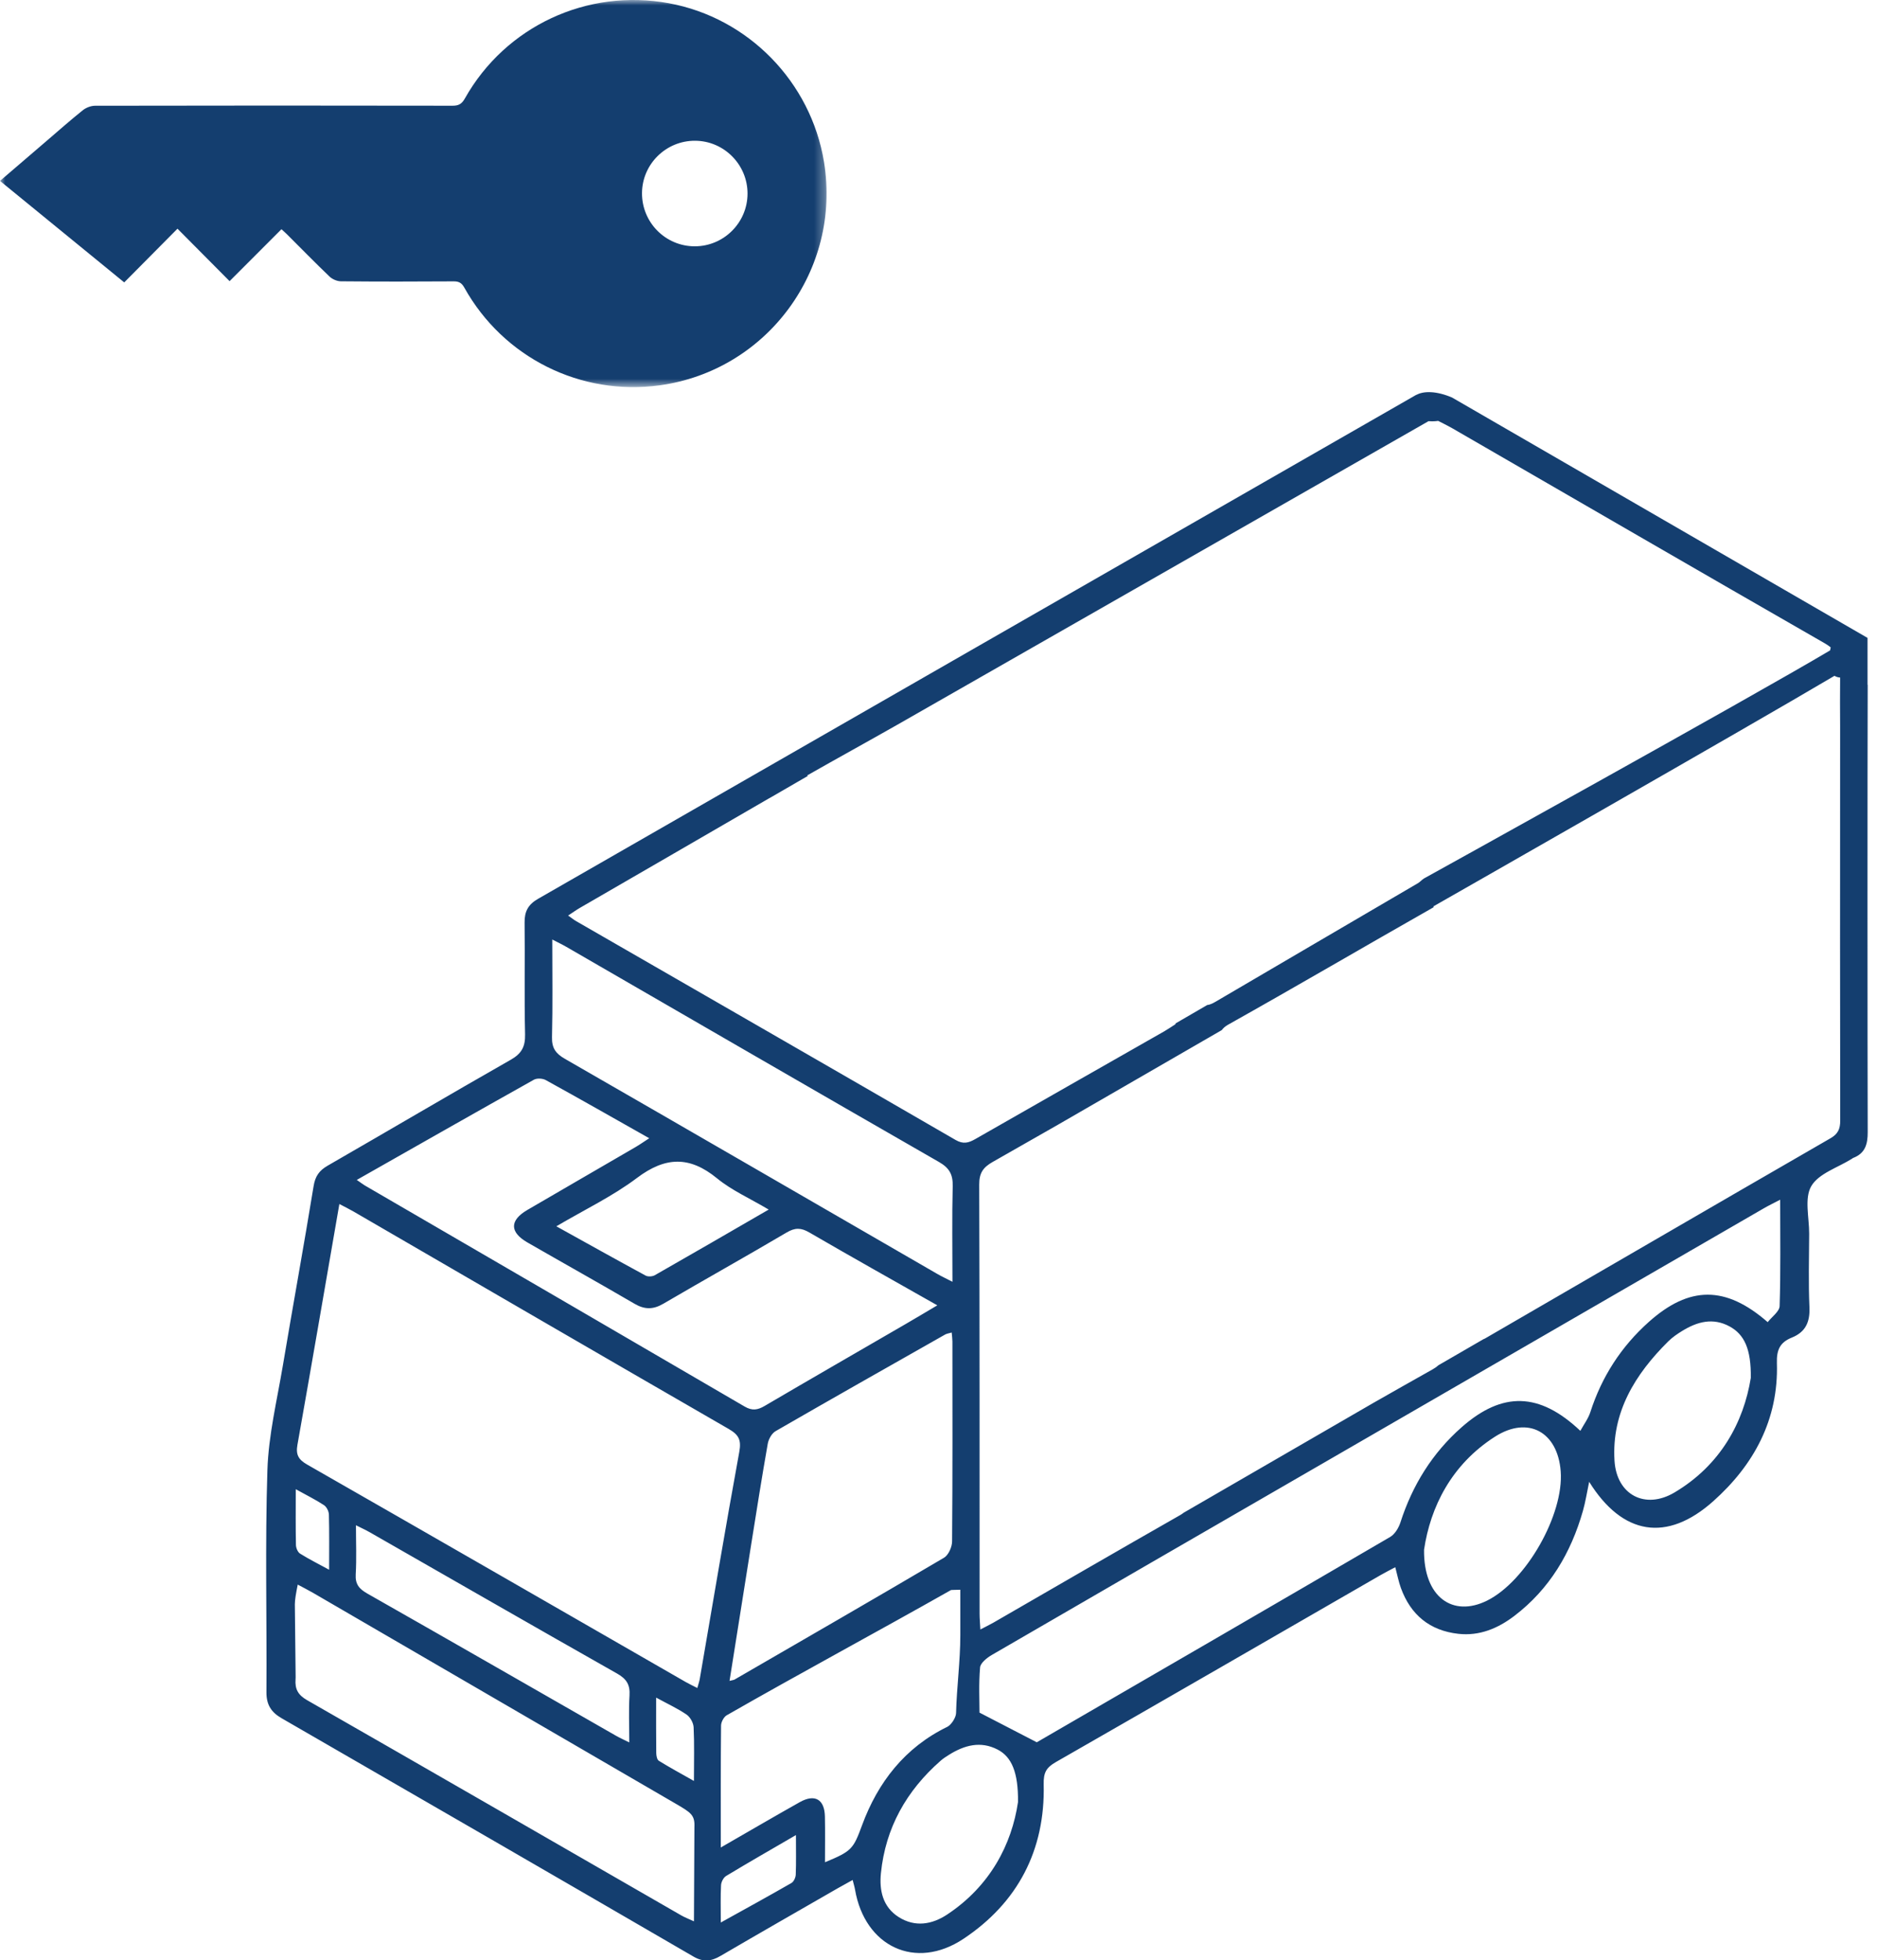 <?xml version="1.0" encoding="UTF-8"?>
<svg width="181px" height="189px" viewBox="0 0 181 189" version="1.1" xmlns="http://www.w3.org/2000/svg" xmlns:xlink="http://www.w3.org/1999/xlink">
    <!-- Generator: Sketch 52.4 (67378) - http://www.bohemiancoding.com/sketch -->
    <title>Noleggio automezzi</title>
    <desc>Created with Sketch.</desc>
    <defs>
        <polygon id="path-1" points="0 0.99 79.708 0.99 79.708 38.313 0 38.313"></polygon>
    </defs>
    <g id="Page-1" stroke="none" stroke-width="1" fill="none" fill-rule="evenodd">
        <g id="Artboard" transform="translate(-1036, -556)">
            <g id="Noleggio-automezzi" transform="translate(1036, 555)">
                <g id="Group-3" transform="translate(0, 0.01)">
                    <mask id="mask-2" fill="white">
                        <use xlink:href="#path-1"></use>
                    </mask>
                    <g id="Clip-2"></g>
                    <path d="M72.085,19.66 C72.09,16.862 69.818,14.572 67.026,14.56 C64.221,14.549 61.928,16.808 61.909,19.6 C61.89,22.433 64.175,24.739 67.002,24.737 C69.796,24.734 72.08,22.454 72.085,19.66 M0,18.431 C1.517,17.13 2.997,15.859 4.479,14.589 C5.642,13.593 6.787,12.576 7.982,11.62 C8.296,11.369 8.766,11.187 9.165,11.186 C20.659,11.163 32.153,11.162 43.648,11.183 C44.252,11.184 44.542,10.992 44.833,10.474 C48.75,3.515 56.621,-0.144 64.494,1.301 C72.157,2.708 78.196,8.886 79.459,16.609 C81.154,26.98 73.994,36.712 63.621,38.137 C55.995,39.184 48.545,35.475 44.779,28.727 C44.528,28.277 44.27,28.113 43.751,28.116 C40.123,28.141 36.496,28.143 32.868,28.11 C32.5,28.106 32.049,27.913 31.781,27.657 C30.385,26.323 29.036,24.939 27.668,23.576 C27.505,23.413 27.33,23.263 27.141,23.089 C25.452,24.779 23.793,26.439 22.139,28.096 C20.424,26.369 18.77,24.704 17.115,23.039 C15.349,24.819 13.684,26.498 11.979,28.217 C7.91,24.893 3.979,21.681 0,18.431" id="Fill-1" fill="#143E6F" mask="url(#mask-2)"></path>
                </g>
                <path d="M176.517,110.739 C170.763,114.057 165.024,117.385 159.286,120.714 L159.203,120.762 C153.869,123.857 148.536,126.954 143.193,130.049 C143.151,130.073 143.097,130.095 143.037,130.118 L138.72,132.617 C138.565,132.759 138.376,132.892 138.145,133.022 C136.237,134.089 134.345,135.17 132.448,136.247 L114.156,146.833 C114.055,146.905 113.965,146.978 113.846,147.046 C107.819,150.483 101.792,153.974 95.786,157.445 C95.429,157.651 95.042,157.831 94.534,158.1 C94.507,157.501 94.461,157.051 94.461,156.601 C94.458,142.805 94.471,129.01 94.426,115.214 C94.422,114.107 94.782,113.559 95.717,113.028 C97.808,111.841 99.913,110.637 102.016,109.437 L117.817,100.312 C117.954,100.122 118.145,99.949 118.428,99.79 C125.098,96.049 131.583,92.249 138.234,88.473 C138.306,88.432 138.156,88.396 138.264,88.361 C138.264,88.361 168.314,71.24 176.899,66.156 C177.054,66.249 177.237,66.311 177.444,66.322 C177.424,67.88 177.437,69.479 177.444,71.071 C177.432,82.999 177.437,102.652 177.453,109.044 C177.454,109.833 177.242,110.322 176.517,110.739 M171.61,126.917 C171.593,127.445 170.863,127.949 170.46,128.469 C166.396,124.929 162.906,124.959 158.996,128.447 C156.33,130.827 154.456,133.73 153.358,137.142 C153.16,137.76 152.744,138.307 152.394,138.949 C148.447,135.214 144.876,135.142 140.954,138.594 C138.119,141.088 136.2,144.185 135.043,147.779 C134.874,148.305 134.506,148.915 134.052,149.18 C122.712,155.802 111.348,162.384 99.986,168.969 C99.983,168.97 99.98,168.971 99.977,168.973 C97.993,167.947 96.368,167.106 94.454,166.115 C94.454,164.948 94.371,163.344 94.509,161.76 C94.547,161.321 95.179,160.823 95.652,160.549 C105.864,154.617 116.093,148.714 126.316,142.803 C140.916,134.362 155.514,125.917 170.115,117.477 C170.547,117.227 171,117.011 171.663,116.664 C171.663,120.239 171.716,123.581 171.61,126.917 M161.471,144.891 C158.642,146.567 155.892,145.122 155.688,141.831 C155.398,137.16 157.671,133.497 160.866,130.326 C161.264,129.931 161.744,129.604 162.224,129.309 C163.664,128.427 165.173,128.01 166.778,128.878 C168.2,129.648 168.869,131.048 168.83,133.844 C168.139,138.121 165.912,142.259 161.471,144.891 M143.383,155.324 C140.099,156.943 137.269,155.003 137.322,150.412 C137.932,146.302 139.95,142.206 144.155,139.515 C147.354,137.468 150.207,139.049 150.498,142.841 C150.819,147.026 147.147,153.469 143.383,155.324 M99.957,168.984 C99.851,169.038 99.764,169.057 99.957,168.984 M91.329,185.584 C89.882,186.541 88.238,186.827 86.657,185.823 C85.112,184.841 84.781,183.231 84.948,181.588 C85.392,177.212 87.419,173.63 90.712,170.747 C90.959,170.531 91.241,170.35 91.52,170.177 C92.998,169.255 94.551,168.824 96.201,169.677 C97.545,170.371 98.202,171.866 98.166,174.74 C97.567,178.801 95.492,182.831 91.329,185.584 M83.131,176.965 C82.283,179.266 82.144,179.471 79.553,180.54 C79.553,179.017 79.577,177.572 79.546,176.127 C79.512,174.473 78.576,173.929 77.126,174.743 C74.663,176.127 72.225,177.553 69.506,179.117 C69.506,175.005 69.492,171.185 69.531,167.366 C69.534,167.025 69.793,166.533 70.081,166.368 C77.129,162.333 84.576,158.332 91.643,154.332 C91.749,154.273 91.604,154.3 92.604,154.267 L92.604,158.645 C92.604,161.151 92.257,163.657 92.194,166.16 C92.183,166.619 91.707,167.311 91.349,167.485 C87.26,169.468 84.65,172.84 83.131,176.965 M76.734,181.737 C76.723,182.017 76.542,182.413 76.317,182.542 C74.128,183.8 71.914,185.013 69.507,186.35 C69.507,184.982 69.471,183.864 69.53,182.752 C69.546,182.441 69.764,182.017 70.021,181.862 C72.152,180.575 74.313,179.339 76.753,177.92 C76.753,179.406 76.78,180.573 76.734,181.737 M67.476,162.88 C67.438,163.105 67.358,163.323 67.243,163.742 C66.772,163.5 66.434,163.343 66.112,163.157 C53.951,156.166 41.795,149.162 29.618,142.199 C28.783,141.721 28.512,141.249 28.68,140.302 C30.042,132.631 31.36,124.952 32.725,117.08 C33.225,117.344 33.666,117.557 34.089,117.802 C46.142,124.794 58.186,131.8 70.257,138.76 C71.226,139.319 71.503,139.807 71.291,140.967 C69.956,148.26 68.738,155.573 67.476,162.88 M63.272,164.667 C64.422,165.294 65.368,165.727 66.212,166.309 C66.56,166.55 66.865,167.101 66.886,167.526 C66.964,169.127 66.917,170.734 66.917,172.702 C65.658,171.989 64.573,171.403 63.527,170.754 C63.355,170.647 63.286,170.266 63.283,170.01 C63.262,168.315 63.272,166.619 63.272,164.667 M34.325,148.05 C34.859,148.32 35.269,148.505 35.658,148.727 C43.608,153.274 51.545,157.843 59.515,162.353 C60.429,162.87 60.768,163.437 60.704,164.465 C60.614,165.906 60.682,167.358 60.682,168.989 C60.133,168.714 59.757,168.548 59.403,168.345 C51.413,163.773 43.433,159.184 35.428,154.639 C34.636,154.189 34.245,153.737 34.302,152.78 C34.391,151.276 34.325,149.763 34.325,148.05 M66.918,186.236 C66.43,186.01 66.053,185.869 65.709,185.672 C53.682,178.749 41.663,171.811 29.619,164.917 C28.745,164.417 28.431,163.853 28.5,162.9 C28.505,162.838 28.505,162.774 28.508,162.711 L28.432,155.662 C28.437,155.201 28.544,154.607 28.711,153.772 C29.225,154.049 29.72,154.296 30.197,154.573 C41.829,161.332 53.459,168.094 65.09,174.855 C66.623,175.746 67.017,175.978 66.962,177.15 C66.962,177.15 66.918,185.847 66.918,186.236 M28.52,144.575 C29.629,145.19 30.472,145.604 31.247,146.117 C31.5,146.284 31.708,146.709 31.716,147.022 C31.761,148.715 31.738,150.409 31.738,152.339 C30.698,151.772 29.789,151.32 28.933,150.782 C28.71,150.642 28.544,150.241 28.538,149.956 C28.501,148.265 28.52,146.573 28.52,144.575 M51.485,105.096 C51.776,104.933 52.325,104.963 52.628,105.131 C55.894,106.931 59.135,108.777 62.607,110.738 C62.066,111.088 61.676,111.363 61.264,111.603 C57.794,113.623 54.317,115.63 50.85,117.654 C49.135,118.655 49.136,119.794 50.865,120.788 C54.304,122.767 57.768,124.7 61.195,126.7 C62.165,127.267 62.989,127.264 63.961,126.696 C67.915,124.383 71.916,122.149 75.862,119.822 C76.668,119.348 77.243,119.356 78.043,119.822 C82.079,122.169 86.155,124.448 90.386,126.848 C89.26,127.513 88.303,128.087 87.337,128.647 C82.802,131.278 78.258,133.893 73.736,136.546 C73.059,136.943 72.536,137.032 71.805,136.605 C59.609,129.484 47.395,122.394 35.187,115.295 C34.991,115.18 34.811,115.037 34.405,114.756 C40.225,111.454 45.844,108.256 51.485,105.096 M74.126,117.615 C70.328,119.812 66.746,121.892 63.147,123.942 C62.913,124.076 62.486,124.103 62.257,123.979 C59.44,122.452 56.643,120.889 53.649,119.228 C56.373,117.622 59.08,116.332 61.427,114.564 C64.162,112.504 66.497,112.435 69.147,114.606 C70.553,115.759 72.279,116.52 74.126,117.615 M91.81,149.615 C91.806,150.151 91.46,150.928 91.031,151.181 C84.324,155.136 77.578,159.023 70.839,162.924 C70.763,162.968 70.663,162.973 70.35,163.055 C71.062,158.569 71.751,154.196 72.45,149.823 C72.964,146.608 73.47,143.392 74.036,140.186 C74.114,139.746 74.42,139.192 74.788,138.979 C80.223,135.843 85.686,132.754 91.145,129.659 C91.297,129.574 91.486,129.553 91.773,129.468 C91.802,129.816 91.841,130.079 91.842,130.343 C91.845,136.767 91.863,143.191 91.81,149.615 M53.256,91.578 C53.825,91.874 54.234,92.067 54.624,92.293 C66.598,99.213 78.562,106.15 90.556,113.034 C91.56,113.611 91.898,114.246 91.87,115.368 C91.795,118.341 91.845,121.316 91.845,124.577 C91.207,124.249 90.793,124.057 90.399,123.829 C78.426,116.909 66.46,109.976 54.472,103.082 C53.588,102.574 53.204,102.042 53.229,100.992 C53.304,97.927 53.256,94.86 53.256,91.578 M55.915,88.531 C61.964,85.028 68.018,81.533 74.063,78.023 C74.153,77.971 74.239,77.923 74.325,77.878 L77.901,75.808 C77.878,75.791 77.861,75.778 77.835,75.76 C80.802,74.072 83.669,72.499 86.517,70.88 L137.752,41.606 C138.26,41.65 138.683,41.578 138.683,41.578 C138.683,41.578 139.66,42.067 140.051,42.293 C152.024,49.213 163.988,56.15 175.983,63.034 C176.196,63.156 176.373,63.284 176.54,63.416 C176.511,63.508 176.484,63.601 176.483,63.701 C168.751,68.299 137.295,85.704 137.295,85.704 C137.053,85.868 136.948,86.023 136.718,86.157 C130.236,89.941 123.813,93.717 117.335,97.508 C117.001,97.703 116.737,97.857 116.416,97.893 L113.324,99.688 C113.342,99.702 113.36,99.711 113.379,99.725 C112.969,99.986 112.634,100.221 112.278,100.425 C106.205,103.886 100.129,107.338 94.062,110.81 C93.409,111.184 92.896,111.338 92.141,110.9 C79.961,103.848 67.758,96.835 55.562,89.809 C55.33,89.676 55.12,89.503 54.785,89.268 C55.234,88.973 55.564,88.734 55.915,88.531 M180.103,67.031 L180.088,67.012 C180.09,65.292 180.09,63.605 180.087,62.5 L140.026,39.328 C138.51,38.677 137.271,38.689 136.588,39.069 L136.582,39.059 C115.909,50.912 72.542,75.792 51.878,87.66 C50.933,88.204 50.574,88.87 50.587,89.938 C50.631,93.53 50.55,97.125 50.633,100.716 C50.661,101.907 50.303,102.572 49.254,103.17 C43.345,106.535 37.487,109.992 31.593,113.385 C30.786,113.849 30.397,114.396 30.242,115.347 C29.297,121.125 28.246,126.885 27.275,132.659 C26.711,136.01 25.894,139.363 25.786,142.734 C25.556,149.866 25.738,157.01 25.693,164.149 C25.685,165.354 26.154,166.077 27.15,166.652 C40.403,174.3 53.653,181.955 66.884,189.641 C67.851,190.203 68.61,190.081 69.505,189.557 C73.255,187.364 77.028,185.21 80.794,183.043 C81.236,182.789 81.684,182.548 82.221,182.249 C82.32,182.646 82.405,182.908 82.451,183.178 C83.392,188.662 88.273,191.003 92.905,187.924 C98.142,184.443 100.794,179.375 100.643,173.036 C100.616,171.896 100.892,171.412 101.815,170.883 C112.267,164.9 122.692,158.871 133.126,152.858 C133.564,152.605 134.017,152.379 134.547,152.095 C134.748,152.851 134.869,153.492 135.088,154.097 C136.031,156.691 137.872,158.208 140.626,158.516 C142.665,158.744 144.445,157.996 146.029,156.79 C149.43,154.199 151.491,150.711 152.646,146.651 C152.894,145.779 153.03,144.874 153.244,143.861 C156.456,149.022 160.738,149.714 165.199,145.742 C169.142,142.231 171.51,137.843 171.347,132.431 C171.306,131.104 171.663,130.411 172.792,129.955 C174.109,129.423 174.547,128.456 174.485,127.037 C174.38,124.677 174.449,122.31 174.459,119.946 C174.466,118.388 173.98,116.527 174.663,115.355 C175.377,114.131 177.228,113.568 178.581,112.717 C178.621,112.691 178.657,112.654 178.7,112.638 C179.857,112.197 180.108,111.313 180.104,110.153 C180.078,101.805 180.075,75.378 180.103,67.031" id="Fill-4" fill="#143E6F"></path>
            </g>
        </g>
    </g>
</svg>